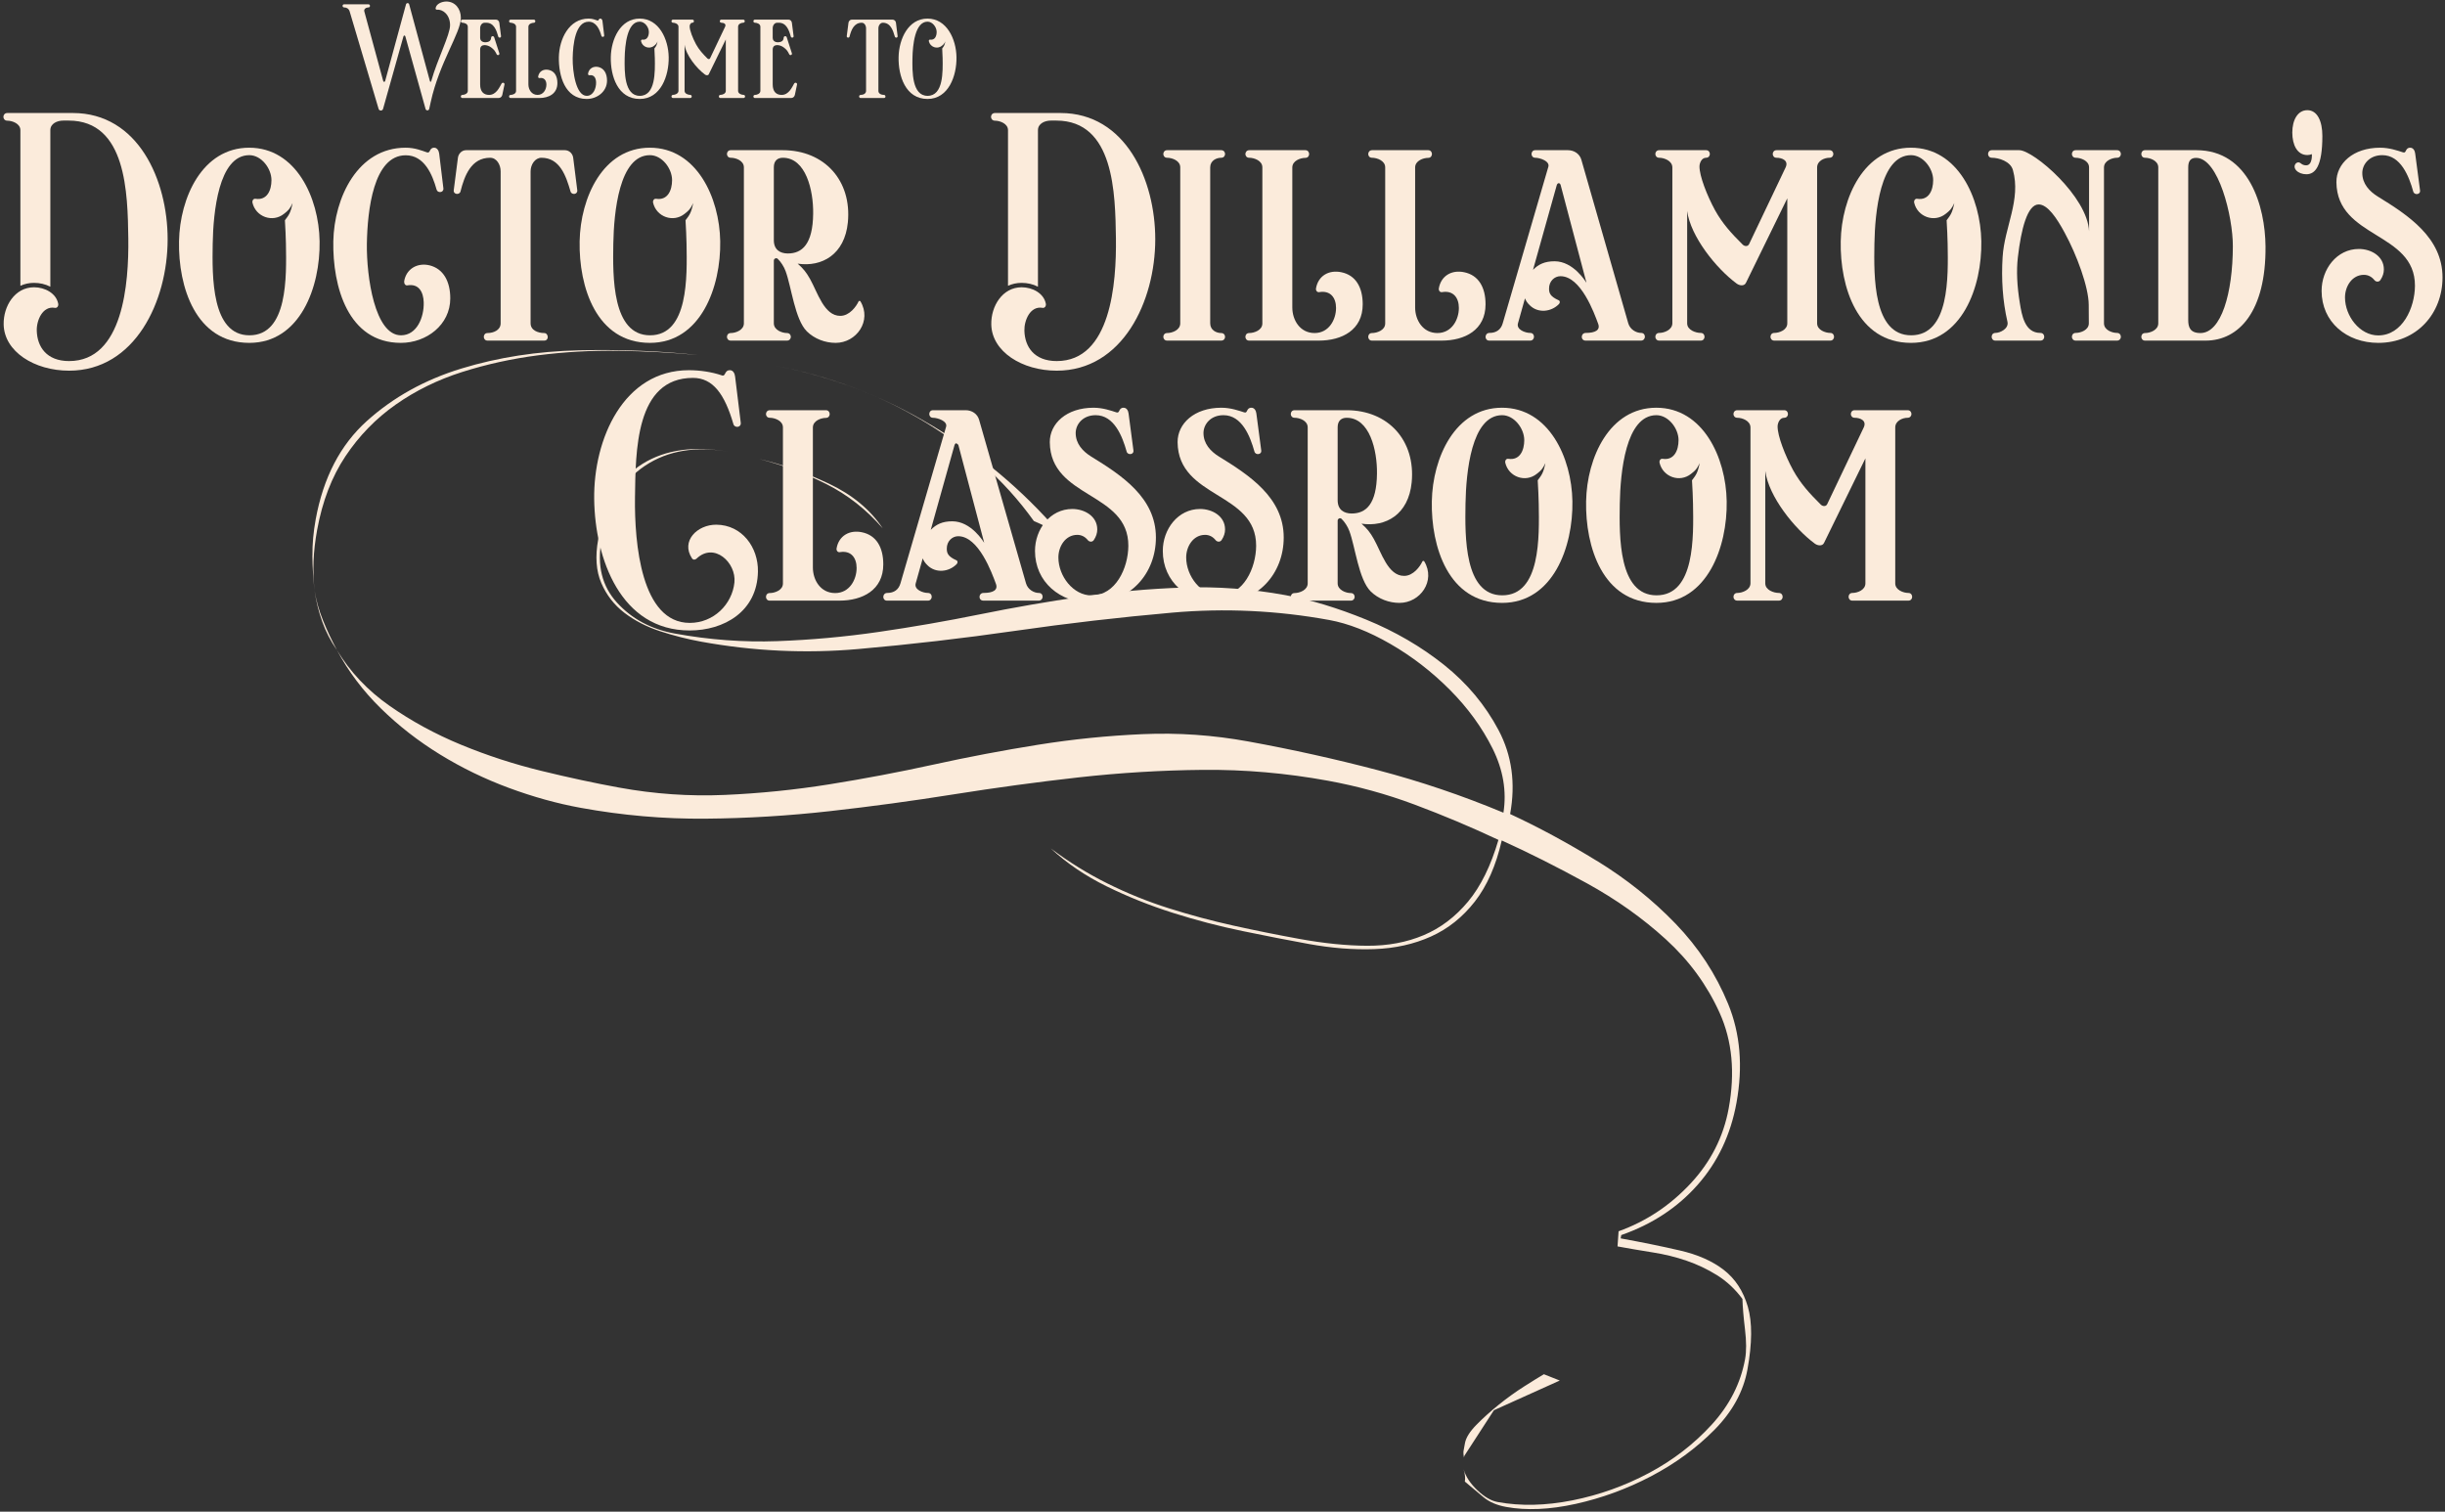 <svg width="613" height="379" viewBox="0 0 613 379" fill="none" xmlns="http://www.w3.org/2000/svg">
<rect x="0" y="0" width="613" height="379" fill="#333333" stroke="none"/>
<path d="M78.336 139.35C78.3 136.427 78.57 133.386 79.148 130.218C81.057 119.751 85.33 111.534 91.97 105.558C98.61 99.583 106.527 95.192 115.719 92.386C124.912 89.58 134.723 88.066 145.144 87.832C155.575 87.599 165.526 87.991 175.017 89.011C168.581 88.406 161.957 88.052 155.145 87.948C148.333 87.844 141.616 88.225 134.987 89.069C128.356 89.923 121.982 91.322 115.864 93.266C109.746 95.21 104.196 97.938 99.218 101.432C94.239 104.935 90.036 109.251 86.609 114.39C83.181 119.528 80.818 125.684 79.514 132.836C79.011 135.591 78.707 138.208 78.613 140.672C78.518 143.145 78.595 145.619 78.859 148.076C78.535 145.171 78.354 142.261 78.318 139.337L78.336 139.35ZM80.773 155.805C79.879 153.294 79.249 150.729 78.875 148.099C79.274 150.591 79.986 153.1 81.017 155.636C82.049 158.172 83.199 160.618 84.475 162.985C82.898 160.706 81.657 158.314 80.773 155.805ZM400.325 215.795C407.748 220.351 414.332 225.607 420.076 231.565C425.82 237.522 430.218 244.23 433.269 251.688C436.321 259.147 437.018 267.416 435.36 276.506C433.903 284.495 430.664 291.334 425.639 297.035C420.615 302.736 414.227 306.938 406.474 309.651L406.324 310.478C411.695 311.457 416.635 312.46 421.141 313.505C425.648 314.541 429.336 316.169 432.202 318.4C435.069 320.63 437.07 323.699 438.208 327.607C439.345 331.514 439.311 336.773 438.105 343.384C437.1 348.893 434.33 353.938 429.795 358.519C425.259 363.099 419.958 366.971 413.912 370.138C407.856 373.302 401.571 375.602 395.047 377.045C388.522 378.487 382.712 378.739 377.617 377.81C375.275 377.383 373.39 376.571 371.978 375.399C370.557 374.215 368.989 372.892 367.26 371.448C367.411 370.622 367.311 369.607 366.961 368.405C367.486 370.209 368.624 371.941 370.382 373.613C372.14 375.286 373.84 376.277 375.493 376.579C381.278 377.634 387.524 377.492 394.243 376.156C400.962 374.82 407.356 372.53 413.423 369.306C419.492 366.073 424.746 362.01 429.193 357.138C433.641 352.257 436.417 346.787 437.522 340.727C437.874 338.798 437.861 336.306 437.493 333.25C437.126 330.194 436.916 327.666 436.855 325.662C435.028 323.194 432.899 321.21 430.471 319.7C428.042 318.19 425.488 316.982 422.808 316.066C420.129 315.151 417.299 314.451 414.333 313.992C411.359 313.521 408.432 313.017 405.54 312.49L405.805 308.696C412.656 306.245 418.644 302.285 423.768 296.816C428.893 291.347 432.108 285.031 433.414 277.869C435.047 268.917 434.294 260.953 431.155 253.976C428.015 247 423.517 240.843 417.66 235.505C411.802 230.167 405.187 225.474 397.814 221.426C390.441 217.377 383.336 213.804 376.511 210.709C375.08 216.995 372.829 222.093 369.775 226.019C366.711 229.943 363.046 232.873 358.783 234.789C354.518 236.715 349.772 237.771 344.543 237.956C339.315 238.141 333.814 237.707 328.029 236.651C322.934 235.722 317.437 234.648 311.54 233.431C305.643 232.213 299.801 230.69 294.017 228.852C288.233 227.014 282.701 224.796 277.412 222.195C272.123 219.593 267.474 216.438 263.456 212.717C267.962 216.1 272.684 219.025 277.651 221.496C282.609 223.966 287.74 226.04 293.054 227.721C298.369 229.402 303.756 230.852 309.228 232.063C314.699 233.275 320.19 234.378 325.699 235.383C331.897 236.513 337.585 237.093 342.776 237.115C347.966 237.137 352.68 236.258 356.92 234.47C361.159 232.682 364.874 229.872 368.063 226.042C371.252 222.212 373.788 217.054 375.683 210.569C368.735 207.309 361.73 204.364 354.669 201.724C347.608 199.085 340.358 197.092 332.92 195.735C322.453 193.826 312.017 192.919 301.621 193.015C291.215 193.109 280.822 193.745 270.436 194.9C260.049 196.065 249.655 197.483 239.251 199.133C228.844 200.793 218.453 202.201 208.065 203.366C197.677 204.531 187.285 205.167 176.881 205.252C166.475 205.346 156.038 204.439 145.581 202.531C139.658 201.451 133.669 199.79 127.604 197.545C121.538 195.3 115.785 192.513 110.346 189.172C104.907 185.832 99.948 181.98 95.49 177.609C91.022 173.237 87.355 168.37 84.491 163.009C87.768 168.445 92.147 173.086 97.636 176.933C103.124 180.781 109.107 184.037 115.592 186.714C122.077 189.391 128.755 191.564 135.635 193.246C142.515 194.928 149.049 196.333 155.247 197.464C164.061 199.071 172.875 199.682 181.697 199.299C190.519 198.916 199.291 198.025 208.013 196.628C216.735 195.23 225.432 193.584 234.105 191.679C242.777 189.774 251.474 188.128 260.196 186.73C268.918 185.332 277.69 184.442 286.512 184.059C295.334 183.675 304.148 184.287 312.962 185.894C323.98 187.904 334.815 190.307 345.476 193.105C356.137 195.903 366.62 199.452 376.936 203.753C377.778 198.356 376.865 192.995 374.217 187.674C371.559 182.351 367.974 177.428 363.462 172.905C358.951 168.382 353.996 164.561 348.588 161.44C343.18 158.319 338.066 156.319 333.246 155.439C320.162 153.053 307.039 152.439 293.888 153.598C280.726 154.755 267.611 156.276 254.53 158.16C241.45 160.043 228.334 161.565 215.173 162.722C202.012 163.879 188.889 163.265 175.815 160.88C172.371 160.252 168.942 159.383 165.518 158.26C162.094 157.138 159.102 155.596 156.542 153.635C153.982 151.674 152.047 149.186 150.756 146.175C149.456 143.163 149.194 139.527 149.973 135.258C151.631 126.168 155.346 119.842 161.121 116.27C166.895 112.698 174.12 111.708 182.797 113.291C174.533 111.784 167.535 112.926 161.791 116.717C156.048 120.508 152.39 126.743 150.807 135.42C149.652 141.755 150.937 146.971 154.672 151.067C158.408 155.164 163.232 157.752 169.154 158.832C177.831 160.414 186.386 161.05 194.848 160.743C203.301 160.435 211.765 159.671 220.243 158.442C228.721 157.214 237.203 155.742 245.7 154.018C254.197 152.295 262.679 150.823 271.157 149.594C279.635 148.365 288.129 147.607 296.65 147.311C305.172 147.015 313.697 147.645 322.236 149.203C328.572 150.358 335.342 152.417 342.561 155.36C349.779 158.313 356.275 162.1 362.053 166.701C367.829 171.312 372.384 176.768 375.718 183.068C379.051 189.369 380.02 196.376 378.613 204.089C385.699 207.374 392.954 211.289 400.377 215.845L400.325 215.795ZM233.3 106.472C245.618 113.841 256.356 122.844 265.507 133.479L259.197 130.62C255.456 125.384 251.132 120.611 246.226 116.301C241.32 111.99 235.998 108.174 230.281 104.854C224.554 101.532 218.582 98.776 212.366 96.575C206.15 94.374 199.947 92.714 193.749 91.584C207.798 94.146 220.971 99.11 233.288 106.48L233.3 106.472ZM207.776 121.242C213.672 124.025 218.184 127.765 221.312 132.463C217.195 127.727 212.464 124.018 207.118 121.335C201.773 118.653 196.177 116.565 190.33 115.071C196.064 116.402 201.879 118.459 207.776 121.242ZM366.965 363.588L367.285 361.837C367.536 360.459 368.487 358.925 370.147 357.235C371.807 355.546 373.681 353.855 375.765 352.181C377.851 350.498 379.98 348.966 382.154 347.583C384.327 346.201 385.965 345.188 387.08 344.538L391.061 346.118L374.547 353.565L367.121 365.019L367.046 365.432C366.896 364.693 366.866 364.078 366.954 363.596L366.965 363.588Z" fill="#FBEBDB"/>
<path d="M5.112 71.654V32.639C5.112 30.968 3.043 30.259 1.853 30.259C0.522 30.259 0.522 28.333 1.853 28.333H18.258C34.663 28.333 42.03 45.191 42.03 59.981C42.03 75.593 33.813 92.933 17.323 92.933C8.625 92.933 1.032 88.144 0.918 81.316C0.833 76.783 3.695 72.023 8.54 72.023C11.232 72.023 14.122 73.524 14.603 76.188C14.688 76.726 14.32 77.293 13.753 77.179C10.665 76.641 9.135 80.353 9.22 82.931C9.333 86.898 11.628 90.524 17.323 90.524C30.895 90.524 32.312 71.003 32.17 59.783C32 48.506 31.745 30.259 17.238 30.231H15.85C14.348 30.231 12.62 30.968 12.62 32.639V71.881C11.373 71.229 9.957 70.918 8.54 70.918C7.265 70.918 6.16 71.173 5.112 71.654Z" fill="#FBEBDB"/>
<path d="M62.508 85.963C49.05 85.963 44.658 71.881 44.885 60.491C45.083 49.554 50.721 37.031 62.48 37.031C74.21 37.031 79.961 49.554 80.131 60.491C80.329 71.881 75.286 85.963 62.508 85.963ZM71.433 55.221C72.396 53.946 72.85 53.436 73.359 50.914C72.651 52.416 72.283 52.756 71.206 53.606C68.344 55.901 64.123 54.371 63.301 50.829C63.188 50.291 63.528 49.753 64.066 49.838C66.956 50.291 68.061 47.713 68.061 45.163C68.061 42.244 65.54 38.901 62.508 38.901C54.773 38.901 53.469 53.294 53.328 61.114C53.186 69.359 53.016 84.064 62.536 84.064C72.198 84.064 71.829 69.359 71.688 61.114C71.659 59.613 71.546 57.006 71.433 55.221Z" fill="#FBEBDB"/>
<path d="M110.114 38.533L111.163 47.203C111.304 48.336 109.718 48.478 109.463 47.543C108.386 43.661 106.346 38.929 101.728 38.929C93.624 38.929 92.123 52.699 91.981 61.114C91.868 69.416 93.965 84.064 100.538 84.064C104.561 84.064 106.346 79.474 106.233 75.791C106.148 73.241 105.043 71.059 102.153 71.541C101.614 71.654 101.274 71.088 101.331 70.521C101.841 67.404 104.646 65.789 107.706 66.526C111.134 67.376 112.891 70.521 112.891 74.799C112.891 81.458 106.913 85.963 100.509 85.963C87.221 85.963 83.368 71.796 83.566 60.491C83.793 49.526 89.686 37.031 101.699 37.031C104.051 37.031 105.751 37.768 107.026 38.193C107.989 38.533 107.536 37.031 108.868 37.031C109.604 37.031 110.029 37.796 110.114 38.533Z" fill="#FBEBDB"/>
<path d="M136.428 85.396H122.233C120.986 85.396 120.986 83.498 122.233 83.498C123.734 83.498 125.519 82.761 125.519 81.061V42.953C125.519 41.309 124.528 39.553 122.884 39.553C118.124 39.553 116.453 44.058 115.461 47.968C115.234 48.959 113.619 48.789 113.761 47.684L114.809 39.553C114.951 38.533 115.773 37.654 116.849 37.654H141.613C142.718 37.654 143.568 38.504 143.709 39.553L144.729 47.684C144.871 48.789 143.284 48.959 143.029 47.968C141.924 44.171 140.394 39.553 135.748 39.553C134.133 39.553 133.028 41.281 133.028 42.953V81.061C133.028 82.846 134.954 83.498 136.428 83.498C137.533 83.498 137.731 85.396 136.428 85.396Z" fill="#FBEBDB"/>
<path d="M162.947 85.963C149.489 85.963 145.097 71.881 145.324 60.491C145.522 49.554 151.161 37.031 162.919 37.031C174.649 37.031 180.401 49.554 180.571 60.491C180.769 71.881 175.726 85.963 162.947 85.963ZM171.872 55.221C172.836 53.946 173.289 53.436 173.799 50.914C173.091 52.416 172.722 52.756 171.646 53.606C168.784 55.901 164.562 54.371 163.741 50.829C163.627 50.291 163.967 49.753 164.506 49.838C167.396 50.291 168.501 47.713 168.501 45.163C168.501 42.244 165.979 38.901 162.947 38.901C155.212 38.901 153.909 53.294 153.767 61.114C153.626 69.359 153.456 84.064 162.976 84.064C172.637 84.064 172.269 69.359 172.127 61.114C172.099 59.613 171.986 57.006 171.872 55.221Z" fill="#FBEBDB"/>
<path d="M197.299 85.396H183.217C181.942 85.396 181.942 83.498 183.217 83.498C184.436 83.498 186.504 82.761 186.504 81.061V41.961C186.504 40.261 184.464 39.553 183.217 39.553C181.942 39.553 181.942 37.654 183.217 37.654H196.251C206.734 37.654 213.591 45.304 212.571 55.759C211.777 63.806 206.082 67.008 199.991 66.101C201.464 67.404 202.144 68.283 203.079 69.926C205.006 73.354 206.621 79.191 210.672 79.191C212.996 79.191 214.696 76.811 215.262 75.564C215.347 75.394 215.631 75.394 215.716 75.536C218.662 80.438 214.724 85.963 209.511 85.963C206.904 85.963 204.212 84.971 202.286 83.073C199.282 80.069 198.432 71.938 196.959 67.971C196.562 66.866 195.741 65.591 194.976 64.883C194.607 64.543 194.012 64.854 194.012 65.336V81.061C194.012 82.761 196.109 83.498 197.299 83.498C198.602 83.498 198.602 85.396 197.299 85.396ZM194.012 41.933V60.208C194.012 62.644 195.599 63.523 197.469 63.551C201.124 63.579 203.787 61.199 203.872 53.578C203.957 47.684 202.031 39.553 196.279 39.553C194.891 39.553 194.012 40.346 194.012 41.933Z" fill="#FBEBDB"/>
<path d="M252.724 71.654V32.639C252.724 30.968 250.656 30.259 249.466 30.259C248.134 30.259 248.134 28.333 249.466 28.333H265.871C282.276 28.333 289.642 45.191 289.642 59.981C289.642 75.593 281.426 92.933 264.936 92.933C256.237 92.933 248.644 88.144 248.531 81.316C248.446 76.783 251.307 72.023 256.152 72.023C258.844 72.023 261.734 73.524 262.216 76.188C262.301 76.726 261.932 77.293 261.366 77.179C258.277 76.641 256.747 80.353 256.832 82.931C256.946 86.898 259.241 90.524 264.936 90.524C278.507 90.524 279.924 71.003 279.782 59.783C279.612 48.506 279.357 30.259 264.851 30.231H263.462C261.961 30.231 260.232 30.968 260.232 32.639V71.881C258.986 71.229 257.569 70.918 256.152 70.918C254.877 70.918 253.772 71.173 252.724 71.654Z" fill="#FBEBDB"/>
<path d="M306.165 85.396H292.622C291.347 85.396 291.347 83.498 292.622 83.498C293.84 83.498 295.908 82.789 295.908 81.061V41.961C295.908 40.261 293.84 39.553 292.622 39.553C291.347 39.553 291.347 37.654 292.622 37.654H306.165C307.468 37.654 307.468 39.553 306.165 39.553C304.975 39.553 303.417 40.261 303.417 41.961V81.061C303.417 82.789 304.975 83.498 306.165 83.498C307.468 83.498 307.468 85.396 306.165 85.396Z" fill="#FBEBDB"/>
<path d="M330.633 85.396H313.179C311.933 85.396 311.933 83.498 313.179 83.498C314.398 83.498 316.494 82.818 316.494 81.089V41.961C316.494 40.261 314.398 39.553 313.208 39.553C311.904 39.553 311.933 37.654 313.236 37.654H327.261C328.536 37.654 328.536 39.581 327.261 39.581C326.043 39.581 324.003 40.289 324.003 41.989V77.094C324.003 80.239 325.929 83.498 329.584 83.498C333.211 83.498 334.968 80.098 334.968 77.208C334.968 74.658 333.579 72.759 330.746 73.241C330.179 73.326 329.839 72.788 329.953 72.249C330.519 69.104 333.211 67.603 336.299 68.254C339.898 68.991 341.654 72.023 341.654 76.301C341.654 82.733 336.469 85.396 330.633 85.396Z" fill="#FBEBDB"/>
<path d="M361.428 85.396H343.975C342.728 85.396 342.728 83.498 343.975 83.498C345.193 83.498 347.29 82.818 347.29 81.089V41.961C347.29 40.261 345.193 39.553 344.003 39.553C342.7 39.553 342.728 37.654 344.032 37.654H358.057C359.332 37.654 359.332 39.581 358.057 39.581C356.838 39.581 354.798 40.289 354.798 41.989V77.094C354.798 80.239 356.725 83.498 360.38 83.498C364.007 83.498 365.763 80.098 365.763 77.208C365.763 74.658 364.375 72.759 361.542 73.241C360.975 73.326 360.635 72.788 360.748 72.249C361.315 69.104 364.007 67.603 367.095 68.254C370.693 68.991 372.45 72.023 372.45 76.301C372.45 82.733 367.265 85.396 361.428 85.396Z" fill="#FBEBDB"/>
<path d="M411.406 85.396H397.551C396.22 85.396 396.276 83.469 397.58 83.469C399.96 83.469 401.263 82.761 400.696 81.203C399.705 78.511 396.361 69.246 391.233 69.246C389.731 69.246 388.371 70.493 388.371 72.334C388.371 73.468 388.626 74.318 390.78 75.281C391.148 75.451 391.148 75.904 390.865 76.216C388.938 78.228 385.595 78.596 383.526 76.528C382.931 75.961 382.563 75.394 382.336 74.799L380.58 81.061C380.126 82.648 382.393 83.469 383.64 83.469C384.943 83.469 384.886 85.396 383.64 85.396H373.383C372.108 85.396 372.165 83.469 373.44 83.469C375.14 83.469 376.301 82.648 376.755 81.061L388.201 41.791C388.598 40.403 386.105 39.553 384.915 39.553C383.668 39.553 383.668 37.654 384.915 37.654H393.103C394.661 37.654 396.05 38.561 396.475 40.063L408.233 81.061C408.686 82.619 410.216 83.469 411.463 83.469C412.738 83.469 412.71 85.396 411.406 85.396ZM397.75 70.889L391.29 46.438C391.12 45.758 390.496 45.758 390.298 46.438L384.348 67.659C385.708 66.271 387.266 65.506 389.76 65.506C394.491 65.506 397.551 70.606 397.75 70.889Z" fill="#FBEBDB"/>
<path d="M458.868 85.396H444.843C443.568 85.396 443.568 83.469 444.843 83.469C446.061 83.469 448.101 82.761 448.101 81.061V49.724L437.731 70.918C437.306 71.796 436.145 71.626 435.436 71.116C430.308 67.348 423.848 59.301 422.998 52.898V81.061C422.998 82.761 425.151 83.469 426.398 83.469C427.673 83.469 427.673 85.396 426.398 85.396H416C414.696 85.396 414.696 83.469 416 83.469C417.19 83.469 419.286 82.733 419.286 81.033V41.989C419.286 40.289 417.19 39.553 416 39.553C414.696 39.553 414.696 37.654 416 37.654H427.73C429.005 37.654 429.005 39.553 427.73 39.553C426.653 39.553 426.115 40.799 426.086 41.678C426.058 44.143 428.013 49.073 429.968 52.671C431.838 56.043 434.048 58.479 436.938 61.341C437.42 61.794 438.213 61.851 438.525 61.199L447.676 41.989C448.498 40.261 446.826 39.553 445.41 39.553C444.135 39.553 444.135 37.654 445.41 37.654H458.67C459.973 37.654 459.973 39.553 458.67 39.553C457.451 39.553 455.581 40.289 455.581 41.989V81.061C455.581 82.761 457.678 83.469 458.868 83.469C460.143 83.469 460.143 85.396 458.868 85.396Z" fill="#FBEBDB"/>
<path d="M479.124 85.963C465.666 85.963 461.274 71.881 461.501 60.491C461.699 49.554 467.337 37.031 479.096 37.031C490.826 37.031 496.577 49.554 496.747 60.491C496.946 71.881 491.902 85.963 479.124 85.963ZM488.049 55.221C489.012 53.946 489.466 53.436 489.976 50.914C489.267 52.416 488.899 52.756 487.822 53.606C484.961 55.901 480.739 54.371 479.917 50.829C479.804 50.291 480.144 49.753 480.682 49.838C483.572 50.291 484.677 47.713 484.677 45.163C484.677 42.244 482.156 38.901 479.124 38.901C471.389 38.901 470.086 53.294 469.944 61.114C469.802 69.359 469.632 84.064 479.152 84.064C488.814 84.064 488.446 69.359 488.304 61.114C488.276 59.613 488.162 57.006 488.049 55.221Z" fill="#FBEBDB"/>
<path d="M530.759 85.396H520.417C519.142 85.396 519.142 83.469 520.417 83.469C521.636 83.469 523.704 82.761 523.704 81.061L523.676 76.386C523.647 71.966 520.701 63.948 517.641 58.338C515.657 54.654 513.362 51.254 511.124 51.254C508.319 51.254 506.732 57.374 505.911 64.514C505.514 67.914 505.712 71.739 506.392 75.904C506.902 79.078 507.639 83.469 511.549 83.469C512.852 83.469 512.852 85.396 511.549 85.396H500.272C499.026 85.396 499.026 83.469 500.272 83.469C501.519 83.469 503.672 82.364 503.304 80.693C502.086 75.423 501.746 69.898 502.086 64.458C502.539 56.949 506.761 50.093 504.664 42.613C504.041 40.431 501.094 39.553 499.394 39.553C498.119 39.553 498.119 37.654 499.394 37.654H506.251C509.849 37.654 523.421 49.328 523.761 57.998V41.961C523.761 40.261 521.636 39.553 520.417 39.553C519.142 39.553 519.142 37.654 520.417 37.654H530.759C532.062 37.654 532.062 39.553 530.759 39.553C529.569 39.553 527.501 40.289 527.501 41.989V81.061C527.501 82.761 529.569 83.469 530.759 83.469C532.062 83.469 532.062 85.396 530.759 85.396Z" fill="#FBEBDB"/>
<path d="M552.985 85.396H537.798C536.552 85.396 536.552 83.498 537.798 83.498C539.017 83.498 541.113 82.789 541.113 81.061V41.961C541.113 40.261 539.017 39.553 537.798 39.553C536.552 39.553 536.552 37.654 537.798 37.654H550.662C563.893 37.654 567.917 51.736 568.002 61.766C568.143 78.001 561.372 85.396 552.985 85.396ZM548.622 41.961V80.183C548.622 81.939 549.018 83.498 551.682 83.498C556.895 83.498 559.785 73.524 559.813 61.766C559.842 54.258 556.187 39.581 550.605 39.581C549.188 39.581 548.622 40.403 548.622 41.961Z" fill="#FBEBDB"/>
<path d="M578.229 43.689C577.209 43.689 576.274 43.321 575.736 42.754C574.631 41.593 575.821 40.176 576.784 40.913C577.153 41.196 577.521 41.451 578.173 41.451C579.844 41.451 579.618 38.646 579.618 38.646C579.278 38.788 578.881 38.873 578.484 38.873C575.963 38.873 574.716 36.351 574.716 33.234C574.716 30.118 576.048 27.624 578.484 27.624C581.006 27.624 582.253 30.401 582.253 34.084C582.253 41.763 580.439 43.689 578.229 43.689Z" fill="#FBEBDB"/>
<path d="M605.523 38.476L606.741 47.713C606.911 48.846 605.296 48.988 605.041 48.024C603.964 44.171 601.896 38.901 597.278 38.901C593.991 38.901 592.263 41.253 592.263 43.378C592.263 46.069 594.048 47.968 596.144 49.271C603.794 53.974 612.379 59.584 612.379 69.558C612.379 78.596 605.919 85.963 596.286 85.963C588.296 85.963 582.063 80.693 582.063 72.929C582.063 67.518 585.831 62.418 591.413 62.418C594.444 62.418 597.674 64.203 597.674 67.546C597.674 68.453 597.391 69.331 596.824 70.181C596.456 70.776 595.663 70.719 595.266 70.181C594.586 69.359 593.708 68.906 592.659 68.906C589.713 68.906 587.928 71.768 587.928 74.573C587.928 79.248 591.639 84.093 596.258 84.093C602.293 84.093 605.438 77.208 605.466 71.654C605.523 58.083 585.916 59.839 585.774 45.673C585.746 41.026 589.939 37.031 596.739 37.031C599.091 37.031 601.131 37.768 602.463 38.193C603.398 38.533 602.944 37.031 604.276 37.031C605.041 37.031 605.438 37.768 605.523 38.476Z" fill="#FBEBDB"/>
<path d="M106.692 27.306L101.64 9.165C101.535 8.803 101.244 8.803 101.139 9.165L96.04 27.295C95.877 27.855 95.084 27.855 94.921 27.295L87.664 2.865C87.466 2.211 86.952 1.861 86.287 1.861C85.774 1.861 85.739 1.08 86.287 1.08H92.365C92.891 1.08 92.891 1.861 92.377 1.861C91.817 1.861 91.164 2.235 91.339 2.865L96.064 20.26C96.157 20.621 96.484 20.621 96.577 20.26L101.792 1.091C101.909 0.683 102.469 0.671 102.585 1.091L107.765 20.26C107.859 20.621 108.034 20.621 108.139 20.26C109.725 14.683 112.84 8.721 112.84 6.33C112.84 3.553 110.88 2.293 109.585 2.433C109.364 2.456 109.177 2.293 109.212 2.071C109.364 0.963 110.764 0.38 111.895 0.38C114.1 0.38 115.547 2.176 115.547 4.498C115.547 8.185 110.18 15.616 107.999 25.545L107.614 27.295C107.497 27.808 106.82 27.785 106.692 27.306Z" fill="#FBEBDB"/>
<path d="M124.999 24.576H115.934C115.409 24.576 115.409 23.795 115.934 23.795C116.436 23.795 117.287 23.491 117.287 22.791V6.691C117.287 5.991 116.436 5.7 115.934 5.7C115.409 5.7 115.409 4.918 115.934 4.918H124.334C124.789 4.918 125.127 5.268 125.186 5.7L125.617 9.048C125.676 9.503 125.034 9.573 124.917 9.165C124.486 7.59 123.821 5.7 121.919 5.7H121.522C120.811 5.7 120.379 6.388 120.379 7.076V9.491C120.379 10.611 121.651 10.786 122.514 10.436C122.887 10.285 123.109 9.946 123.132 9.456C123.156 8.99 123.762 8.955 123.891 9.328L125.186 13.353C125.326 13.785 124.719 13.995 124.532 13.621C124.101 12.758 123.867 12.431 123.132 11.883C122.222 11.183 120.379 10.868 120.379 12.431V21.181C120.379 22.978 121.277 23.795 122.619 23.795C124.416 23.795 125.221 21.881 125.746 20.971C125.956 20.586 126.551 20.715 126.481 21.193C126.411 21.625 126.131 22.931 125.932 23.795C125.839 24.238 125.466 24.576 124.999 24.576Z" fill="#FBEBDB"/>
<path d="M135.208 24.576H128.022C127.508 24.576 127.508 23.795 128.022 23.795C128.523 23.795 129.387 23.515 129.387 22.803V6.691C129.387 5.991 128.523 5.7 128.033 5.7C127.497 5.7 127.508 4.918 128.045 4.918H133.82C134.345 4.918 134.345 5.711 133.82 5.711C133.318 5.711 132.478 6.003 132.478 6.703V21.158C132.478 22.453 133.272 23.795 134.777 23.795C136.27 23.795 136.993 22.395 136.993 21.205C136.993 20.155 136.422 19.373 135.255 19.571C135.022 19.606 134.882 19.385 134.928 19.163C135.162 17.868 136.27 17.25 137.542 17.518C139.023 17.821 139.747 19.07 139.747 20.831C139.747 23.48 137.612 24.576 135.208 24.576Z" fill="#FBEBDB"/>
<path d="M151.048 5.28L151.479 8.85C151.538 9.316 150.884 9.375 150.779 8.99C150.336 7.391 149.496 5.443 147.594 5.443C144.258 5.443 143.639 11.113 143.581 14.578C143.534 17.996 144.398 24.028 147.104 24.028C148.761 24.028 149.496 22.138 149.449 20.621C149.414 19.571 148.959 18.673 147.769 18.871C147.548 18.918 147.408 18.685 147.431 18.451C147.641 17.168 148.796 16.503 150.056 16.806C151.468 17.156 152.191 18.451 152.191 20.213C152.191 22.955 149.729 24.81 147.093 24.81C141.621 24.81 140.034 18.976 140.116 14.321C140.209 9.806 142.636 4.661 147.583 4.661C148.551 4.661 149.251 4.965 149.776 5.14C150.173 5.28 149.986 4.661 150.534 4.661C150.838 4.661 151.013 4.976 151.048 5.28Z" fill="#FBEBDB"/>
<path d="M160.395 24.81C154.853 24.81 153.045 19.011 153.138 14.321C153.22 9.818 155.542 4.661 160.383 4.661C165.213 4.661 167.582 9.818 167.652 14.321C167.733 19.011 165.657 24.81 160.395 24.81ZM164.07 12.151C164.467 11.626 164.653 11.416 164.863 10.378C164.572 10.996 164.42 11.136 163.977 11.486C162.798 12.431 161.06 11.801 160.722 10.343C160.675 10.121 160.815 9.9 161.037 9.935C162.227 10.121 162.682 9.06 162.682 8.01C162.682 6.808 161.643 5.431 160.395 5.431C157.21 5.431 156.673 11.358 156.615 14.578C156.557 17.973 156.487 24.028 160.407 24.028C164.385 24.028 164.233 17.973 164.175 14.578C164.163 13.96 164.117 12.886 164.07 12.151Z" fill="#FBEBDB"/>
<path d="M186.405 24.576H180.63C180.105 24.576 180.105 23.783 180.63 23.783C181.132 23.783 181.971 23.491 181.971 22.791V9.888L177.701 18.615C177.526 18.976 177.048 18.906 176.757 18.696C174.645 17.145 171.985 13.831 171.635 11.195V22.791C171.635 23.491 172.522 23.783 173.035 23.783C173.56 23.783 173.56 24.576 173.035 24.576H168.753C168.216 24.576 168.216 23.783 168.753 23.783C169.243 23.783 170.106 23.48 170.106 22.78V6.703C170.106 6.003 169.243 5.7 168.753 5.7C168.216 5.7 168.216 4.918 168.753 4.918H173.583C174.108 4.918 174.108 5.7 173.583 5.7C173.14 5.7 172.918 6.213 172.906 6.575C172.895 7.59 173.7 9.62 174.505 11.101C175.275 12.49 176.185 13.493 177.375 14.671C177.573 14.858 177.9 14.881 178.028 14.613L181.796 6.703C182.135 5.991 181.446 5.7 180.863 5.7C180.338 5.7 180.338 4.918 180.863 4.918H186.323C186.86 4.918 186.86 5.7 186.323 5.7C185.822 5.7 185.051 6.003 185.051 6.703V22.791C185.051 23.491 185.915 23.783 186.405 23.783C186.93 23.783 186.93 24.576 186.405 24.576Z" fill="#FBEBDB"/>
<path d="M198.348 24.576H189.283C188.758 24.576 188.758 23.795 189.283 23.795C189.785 23.795 190.637 23.491 190.637 22.791V6.691C190.637 5.991 189.785 5.7 189.283 5.7C188.758 5.7 188.758 4.918 189.283 4.918H197.683C198.138 4.918 198.477 5.268 198.535 5.7L198.967 9.048C199.025 9.503 198.383 9.573 198.267 9.165C197.835 7.59 197.17 5.7 195.268 5.7H194.872C194.16 5.7 193.728 6.388 193.728 7.076V9.491C193.728 10.611 195 10.786 195.863 10.436C196.237 10.285 196.458 9.946 196.482 9.456C196.505 8.99 197.112 8.955 197.24 9.328L198.535 13.353C198.675 13.785 198.068 13.995 197.882 13.621C197.45 12.758 197.217 12.431 196.482 11.883C195.572 11.183 193.728 10.868 193.728 12.431V21.181C193.728 22.978 194.627 23.795 195.968 23.795C197.765 23.795 198.57 21.881 199.095 20.971C199.305 20.586 199.9 20.715 199.83 21.193C199.76 21.625 199.48 22.931 199.282 23.795C199.188 24.238 198.815 24.576 198.348 24.576Z" fill="#FBEBDB"/>
<path d="M221.629 24.576H215.784C215.27 24.576 215.27 23.795 215.784 23.795C216.402 23.795 217.137 23.491 217.137 22.791V7.1C217.137 6.423 216.729 5.7 216.052 5.7C214.092 5.7 213.403 7.555 212.995 9.165C212.902 9.573 212.237 9.503 212.295 9.048L212.727 5.7C212.785 5.28 213.124 4.918 213.567 4.918H223.764C224.219 4.918 224.568 5.268 224.627 5.7L225.047 9.048C225.105 9.503 224.452 9.573 224.347 9.165C223.892 7.601 223.262 5.7 221.348 5.7C220.683 5.7 220.229 6.411 220.229 7.1V22.791C220.229 23.526 221.022 23.795 221.629 23.795C222.084 23.795 222.165 24.576 221.629 24.576Z" fill="#FBEBDB"/>
<path d="M232.548 24.81C227.007 24.81 225.198 19.011 225.292 14.321C225.373 9.818 227.695 4.661 232.537 4.661C237.367 4.661 239.735 9.818 239.805 14.321C239.887 19.011 237.81 24.81 232.548 24.81ZM236.223 12.151C236.62 11.626 236.807 11.416 237.017 10.378C236.725 10.996 236.573 11.136 236.13 11.486C234.952 12.431 233.213 11.801 232.875 10.343C232.828 10.121 232.968 9.9 233.19 9.935C234.38 10.121 234.835 9.06 234.835 8.01C234.835 6.808 233.797 5.431 232.548 5.431C229.363 5.431 228.827 11.358 228.768 14.578C228.71 17.973 228.64 24.028 232.56 24.028C236.538 24.028 236.387 17.973 236.328 14.578C236.317 13.96 236.27 12.886 236.223 12.151Z" fill="#FBEBDB"/>
<path d="M184.303 94.43L185.72 105.99C185.861 107.208 184.19 107.378 183.878 106.33C181.696 98.85 178.778 94.742 173.735 94.742C159.256 94.742 159.37 113.215 159.2 124.775C159.058 136.222 160.758 156.168 172.941 156.168C178.92 156.168 183.566 151.522 184.133 146.025C184.643 141.067 179.033 135.825 174.613 140.075C174.273 140.387 173.763 140.415 173.48 139.962C170.646 135.655 174.811 131.518 179.6 131.547C186.031 131.603 190.14 137.213 190.026 143.305C189.856 153.392 181.441 158.067 172.913 158.067C155.63 158.067 149.17 140.132 148.971 125.143C148.773 110.013 156.366 92.815 172.715 92.815C175.463 92.815 178.41 93.24 180.988 94.118C182.008 94.459 181.555 92.815 183 92.815C183.85 92.815 184.218 93.694 184.303 94.43Z" fill="#FBEBDB"/>
<path d="M210.432 150.587H192.979C191.732 150.587 191.732 148.688 192.979 148.688C194.197 148.688 196.294 148.008 196.294 146.28V107.152C196.294 105.452 194.197 104.743 193.007 104.743C191.704 104.743 191.732 102.845 193.036 102.845H207.061C208.336 102.845 208.336 104.772 207.061 104.772C205.842 104.772 203.802 105.48 203.802 107.18V142.285C203.802 145.43 205.729 148.688 209.384 148.688C213.011 148.688 214.767 145.288 214.767 142.398C214.767 139.848 213.379 137.95 210.546 138.432C209.979 138.517 209.639 137.978 209.752 137.44C210.319 134.295 213.011 132.793 216.099 133.445C219.697 134.182 221.454 137.213 221.454 141.492C221.454 147.923 216.269 150.587 210.432 150.587Z" fill="#FBEBDB"/>
<path d="M260.41 150.587H246.555C245.224 150.587 245.28 148.66 246.584 148.66C248.964 148.66 250.267 147.952 249.7 146.393C248.709 143.702 245.365 134.437 240.237 134.437C238.735 134.437 237.375 135.683 237.375 137.525C237.375 138.658 237.63 139.508 239.784 140.472C240.152 140.642 240.152 141.095 239.869 141.407C237.942 143.418 234.599 143.787 232.53 141.718C231.935 141.152 231.567 140.585 231.34 139.99L229.584 146.252C229.13 147.838 231.397 148.66 232.644 148.66C233.947 148.66 233.89 150.587 232.644 150.587H222.387C221.112 150.587 221.169 148.66 222.444 148.66C224.144 148.66 225.305 147.838 225.759 146.252L237.205 106.982C237.602 105.593 235.109 104.743 233.919 104.743C232.672 104.743 232.672 102.845 233.919 102.845H242.107C243.665 102.845 245.054 103.752 245.479 105.253L257.237 146.252C257.69 147.81 259.22 148.66 260.467 148.66C261.742 148.66 261.714 150.587 260.41 150.587ZM246.754 136.08L240.294 111.628C240.124 110.948 239.5 110.948 239.302 111.628L233.352 132.85C234.712 131.462 236.27 130.697 238.764 130.697C243.495 130.697 246.555 135.797 246.754 136.08Z" fill="#FBEBDB"/>
<path d="M282.95 103.667L284.168 112.903C284.338 114.037 282.723 114.178 282.468 113.215C281.391 109.362 279.323 104.092 274.705 104.092C271.418 104.092 269.69 106.443 269.69 108.568C269.69 111.26 271.475 113.158 273.571 114.462C281.221 119.165 289.806 124.775 289.806 134.748C289.806 143.787 283.346 151.153 273.713 151.153C265.723 151.153 259.49 145.883 259.49 138.12C259.49 132.708 263.258 127.608 268.84 127.608C271.871 127.608 275.101 129.393 275.101 132.737C275.101 133.643 274.818 134.522 274.251 135.372C273.883 135.967 273.09 135.91 272.693 135.372C272.013 134.55 271.135 134.097 270.086 134.097C267.14 134.097 265.355 136.958 265.355 139.763C265.355 144.438 269.066 149.283 273.685 149.283C279.72 149.283 282.865 142.398 282.893 136.845C282.95 123.273 263.343 125.03 263.201 110.863C263.173 106.217 267.366 102.222 274.166 102.222C276.518 102.222 278.558 102.958 279.89 103.383C280.825 103.723 280.371 102.222 281.703 102.222C282.468 102.222 282.865 102.958 282.95 103.667Z" fill="#FBEBDB"/>
<path d="M314.991 103.667L316.209 112.903C316.379 114.037 314.764 114.178 314.509 113.215C313.432 109.362 311.364 104.092 306.746 104.092C303.459 104.092 301.731 106.443 301.731 108.568C301.731 111.26 303.516 113.158 305.612 114.462C313.262 119.165 321.847 124.775 321.847 134.748C321.847 143.787 315.387 151.153 305.754 151.153C297.764 151.153 291.531 145.883 291.531 138.12C291.531 132.708 295.299 127.608 300.881 127.608C303.912 127.608 307.142 129.393 307.142 132.737C307.142 133.643 306.859 134.522 306.292 135.372C305.924 135.967 305.131 135.91 304.734 135.372C304.054 134.55 303.176 134.097 302.127 134.097C299.181 134.097 297.396 136.958 297.396 139.763C297.396 144.438 301.107 149.283 305.726 149.283C311.761 149.283 314.906 142.398 314.934 136.845C314.991 123.273 295.384 125.03 295.242 110.863C295.214 106.217 299.407 102.222 306.207 102.222C308.559 102.222 310.599 102.958 311.931 103.383C312.866 103.723 312.412 102.222 313.744 102.222C314.509 102.222 314.906 102.958 314.991 103.667Z" fill="#FBEBDB"/>
<path d="M338.656 150.587H324.575C323.3 150.587 323.3 148.688 324.575 148.688C325.793 148.688 327.861 147.952 327.861 146.252V107.152C327.861 105.452 325.821 104.743 324.575 104.743C323.3 104.743 323.3 102.845 324.575 102.845H337.608C348.091 102.845 354.948 110.495 353.928 120.95C353.135 128.997 347.44 132.198 341.348 131.292C342.821 132.595 343.501 133.473 344.436 135.117C346.363 138.545 347.978 144.382 352.03 144.382C354.353 144.382 356.053 142.002 356.62 140.755C356.705 140.585 356.988 140.585 357.073 140.727C360.02 145.628 356.081 151.153 350.868 151.153C348.261 151.153 345.57 150.162 343.643 148.263C340.64 145.26 339.79 137.128 338.316 133.162C337.92 132.057 337.098 130.782 336.333 130.073C335.965 129.733 335.37 130.045 335.37 130.527V146.252C335.37 147.952 337.466 148.688 338.656 148.688C339.96 148.688 339.96 150.587 338.656 150.587ZM335.37 107.123V125.398C335.37 127.835 336.956 128.713 338.826 128.742C342.481 128.77 345.145 126.39 345.23 118.768C345.315 112.875 343.388 104.743 337.636 104.743C336.248 104.743 335.37 105.537 335.37 107.123Z" fill="#FBEBDB"/>
<path d="M376.604 151.153C363.146 151.153 358.755 137.072 358.981 125.682C359.18 114.745 364.818 102.222 376.576 102.222C388.306 102.222 394.058 114.745 394.228 125.682C394.426 137.072 389.383 151.153 376.604 151.153ZM385.53 120.412C386.493 119.137 386.946 118.627 387.456 116.105C386.748 117.607 386.379 117.947 385.303 118.797C382.441 121.092 378.219 119.562 377.398 116.02C377.284 115.482 377.625 114.943 378.163 115.028C381.053 115.482 382.158 112.903 382.158 110.353C382.158 107.435 379.636 104.092 376.604 104.092C368.869 104.092 367.566 118.485 367.424 126.305C367.283 134.55 367.113 149.255 376.633 149.255C386.295 149.255 385.926 134.55 385.785 126.305C385.756 124.803 385.643 122.197 385.53 120.412Z" fill="#FBEBDB"/>
<path d="M415.286 151.153C401.828 151.153 397.436 137.072 397.663 125.682C397.861 114.745 403.499 102.222 415.258 102.222C426.988 102.222 432.739 114.745 432.909 125.682C433.108 137.072 428.064 151.153 415.286 151.153ZM424.211 120.412C425.174 119.137 425.628 118.627 426.138 116.105C425.429 117.607 425.061 117.947 423.984 118.797C421.123 121.092 416.901 119.562 416.079 116.02C415.966 115.482 416.306 114.943 416.844 115.028C419.734 115.482 420.839 112.903 420.839 110.353C420.839 107.435 418.318 104.092 415.286 104.092C407.551 104.092 406.248 118.485 406.106 126.305C405.964 134.55 405.794 149.255 415.314 149.255C424.976 149.255 424.608 134.55 424.466 126.305C424.438 124.803 424.324 122.197 424.211 120.412Z" fill="#FBEBDB"/>
<path d="M478.453 150.587H464.428C463.153 150.587 463.153 148.66 464.428 148.66C465.646 148.66 467.686 147.952 467.686 146.252V114.915L457.316 136.108C456.891 136.987 455.73 136.817 455.021 136.307C449.893 132.538 443.433 124.492 442.583 118.088V146.252C442.583 147.952 444.736 148.66 445.983 148.66C447.258 148.66 447.258 150.587 445.983 150.587H435.585C434.281 150.587 434.281 148.66 435.585 148.66C436.775 148.66 438.871 147.923 438.871 146.223V107.18C438.871 105.48 436.775 104.743 435.585 104.743C434.281 104.743 434.281 102.845 435.585 102.845H447.315C448.59 102.845 448.59 104.743 447.315 104.743C446.238 104.743 445.7 105.99 445.671 106.868C445.643 109.333 447.598 114.263 449.553 117.862C451.423 121.233 453.633 123.67 456.523 126.532C457.005 126.985 457.798 127.042 458.11 126.39L467.261 107.18C468.083 105.452 466.411 104.743 464.995 104.743C463.72 104.743 463.72 102.845 464.995 102.845H478.255C479.558 102.845 479.558 104.743 478.255 104.743C477.036 104.743 475.166 105.48 475.166 107.18V146.252C475.166 147.952 477.263 148.66 478.453 148.66C479.728 148.66 479.728 150.587 478.453 150.587Z" fill="#FBEBDB"/>
</svg>
